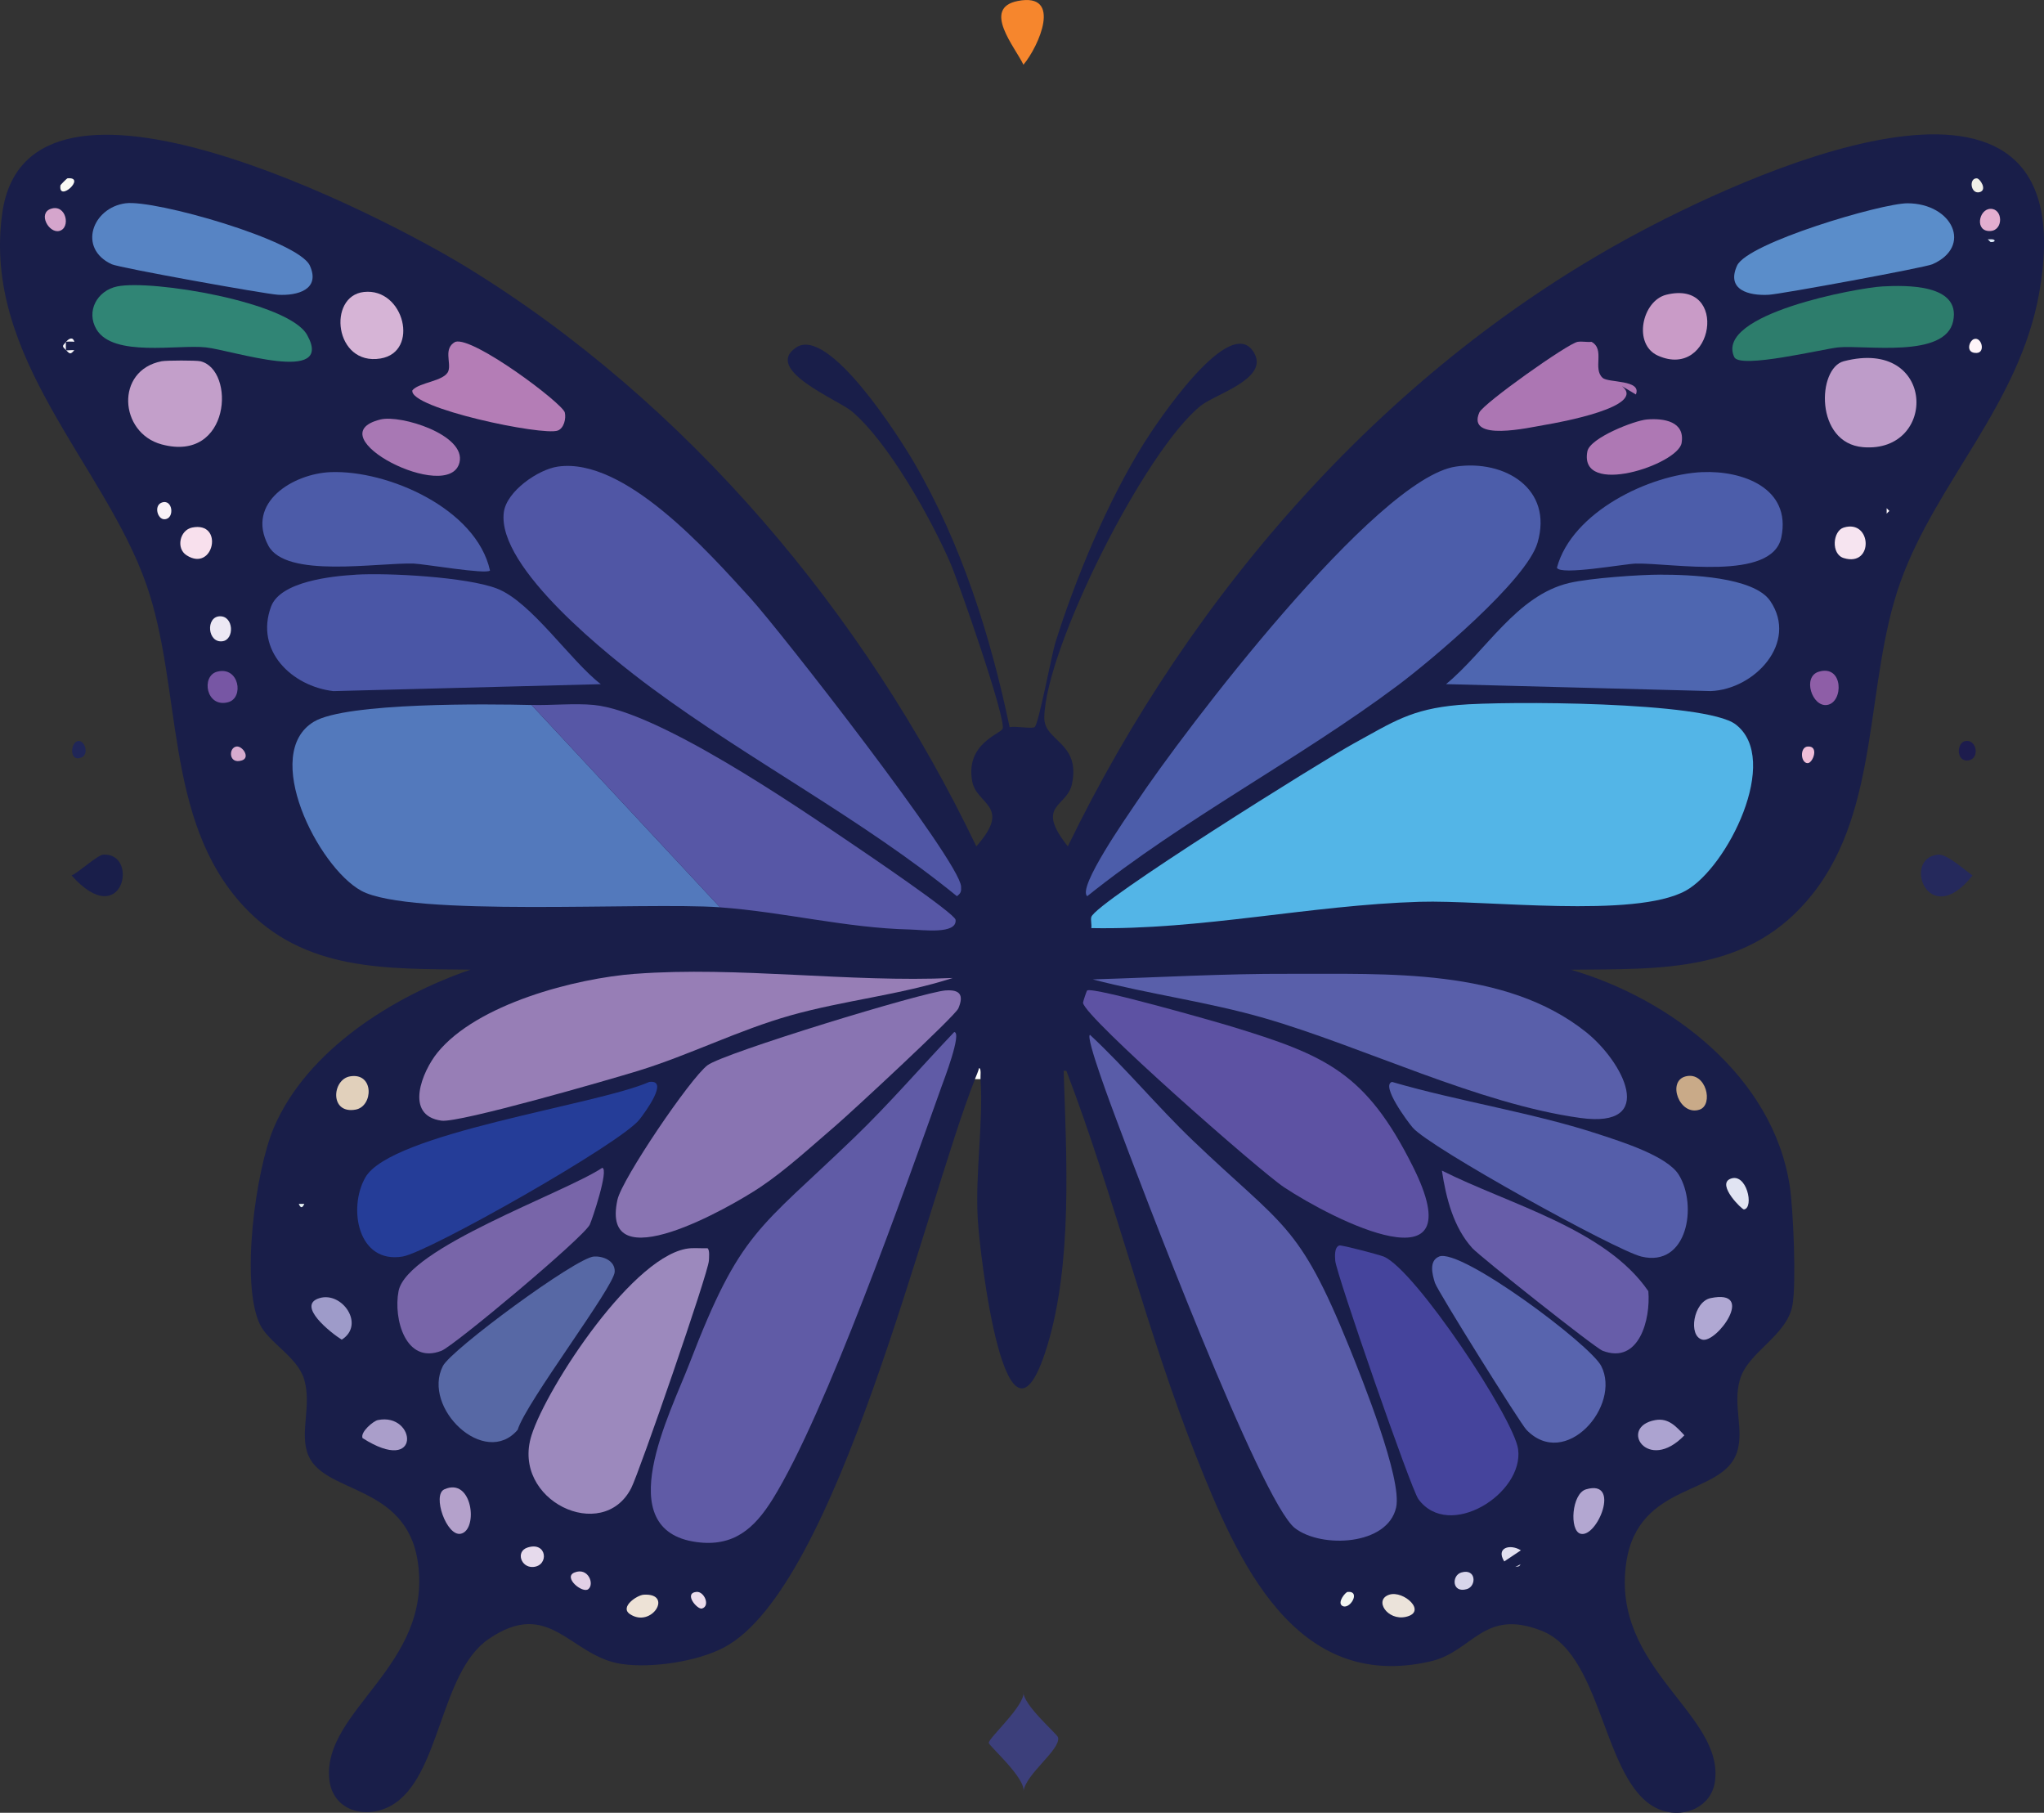 <?xml version="1.0" encoding="UTF-8"?>
<svg id="Layer_1" data-name="Layer 1" xmlns="http://www.w3.org/2000/svg" viewBox="0 0 512 453.99">
  <rect x="0" y="0" width="512" height="453.99" fill="#333333" stroke="none"/>
  <defs>
    <style>
      .cls-1 {
        fill: #d8d5eb;
      }

      .cls-2 {
        fill: #5a8dca;
      }

      .cls-3 {
        fill: #ae78b4;
      }

      .cls-4 {
        fill: #f0efe8;
      }

      .cls-5 {
        fill: #ede2d6;
      }

      .cls-6 {
        fill: #e3aed0;
      }

      .cls-7 {
        fill: #d6b4d6;
      }

      .cls-8 {
        fill: #191e49;
      }

      .cls-9 {
        fill: #595ca8;
      }

      .cls-10 {
        fill: #191e4a;
      }

      .cls-11 {
        fill: #f8f7fb;
      }

      .cls-12 {
        fill: #e1e4f2;
      }

      .cls-13 {
        fill: #fafaf4;
      }

      .cls-14 {
        fill: #dae7f6;
      }

      .cls-15 {
        fill: #b47db6;
      }

      .cls-16 {
        fill: #b0a8d3;
      }

      .cls-17 {
        fill: #fdf8fb;
      }

      .cls-18 {
        fill: #4c5ba8;
      }

      .cls-19 {
        fill: #25295c;
      }

      .cls-20 {
        fill: #605ba6;
      }

      .cls-21 {
        fill: #4a56a6;
      }

      .cls-22 {
        fill: #e6daec;
      }

      .cls-23 {
        fill: #b4a1cb;
      }

      .cls-24 {
        fill: #9e9bc9;
      }

      .cls-25 {
        fill: #eebdd8;
      }

      .cls-26 {
        fill: #b3a7d1;
      }

      .cls-27 {
        fill: #202657;
      }

      .cls-28 {
        fill: #675da9;
      }

      .cls-29 {
        fill: #45449c;
      }

      .cls-30 {
        fill: #aa9eca;
      }

      .cls-31 {
        fill: #3c3f7b;
      }

      .cls-32 {
        fill: #8974b2;
      }

      .cls-33 {
        fill: #aca3d0;
      }

      .cls-34 {
        fill: #c9aa88;
      }

      .cls-35 {
        fill: #5784c4;
      }

      .cls-36 {
        fill: #555eaa;
      }

      .cls-37 {
        fill: #f8f2f8;
      }

      .cls-38 {
        fill: #253d98;
      }

      .cls-39 {
        fill: #5757a6;
      }

      .cls-40 {
        fill: #9c89bd;
      }

      .cls-41 {
        fill: #ac76b3;
      }

      .cls-42 {
        fill: #fff;
      }

      .cls-43 {
        fill: #f6e4f0;
      }

      .cls-44 {
        fill: #595faa;
      }

      .cls-45 {
        fill: #7756a4;
      }

      .cls-46 {
        fill: #ebe3da;
      }

      .cls-47 {
        fill: #5379bc;
      }

      .cls-48 {
        fill: #f8e0ed;
      }

      .cls-49 {
        fill: #4e66b0;
      }

      .cls-50 {
        fill: #fef5f9;
      }

      .cls-51 {
        fill: #308575;
      }

      .cls-52 {
        fill: #e2e0f0;
      }

      .cls-53 {
        fill: #5864ae;
      }

      .cls-54 {
        fill: #c39fca;
      }

      .cls-55 {
        fill: #e1d0bb;
      }

      .cls-56 {
        fill: #5056a5;
      }

      .cls-57 {
        fill: #977eb6;
      }

      .cls-58 {
        fill: #5768a5;
      }

      .cls-59 {
        fill: #d5a5cc;
      }

      .cls-60 {
        fill: #d7abcf;
      }

      .cls-61 {
        fill: #1d1c4d;
      }

      .cls-62 {
        fill: #5d52a3;
      }

      .cls-63 {
        fill: #eddded;
      }

      .cls-64 {
        fill: #e7f1f2;
      }

      .cls-65 {
        fill: #a878b4;
      }

      .cls-66 {
        fill: #2d7d6c;
      }

      .cls-67 {
        fill: #f2f6f2;
      }

      .cls-68 {
        fill: #7865a9;
      }

      .cls-69 {
        fill: #53b5e7;
      }

      .cls-70 {
        fill: #be9cc9;
      }

      .cls-71 {
        fill: #ece8f4;
      }

      .cls-72 {
        fill: #f6862d;
      }

      .cls-73 {
        fill: #4c5daa;
      }

      .cls-74 {
        fill: #e2d0e6;
      }

      .cls-75 {
        fill: #c99bc7;
      }

      .cls-76 {
        fill: #8e5ea7;
      }
    </style>
  </defs>
  <g id="Generative_Object" data-name="Generative Object">
    <path class="cls-31" d="M256.36,423.66c-.22,3.23,8.5,10.62,8.68,11.45.67,3.08-8.11,9.12-8.68,13.54.61-3.32-8.6-11.4-8.68-12.15-.13-1.21,9.31-9.53,8.68-12.84Z"/>
    <path class="cls-72" d="M254.97.24c11.25-2.18,5.26,11.36,1.39,15.97-2.07-4.38-10.54-14.19-1.39-15.97Z"/>
    <path class="cls-19" d="M485.43,214.03c2.31-.23,6.72,3.93,8.68,5.21-11.05,14.02-17.8-4.31-8.68-5.21Z"/>
    <path class="cls-10" d="M25.91,214.03c9.11-.47,4.8,19.59-7.98,5.21,1.79-.73,6.46-5.13,7.98-5.21Z"/>
    <path class="cls-61" d="M492.37,185.57c2.79-.43,3.62,4.42.69,4.86-3.07.46-3.06-4.49-.69-4.86Z"/>
    <path class="cls-27" d="M19.66,185.57c1.65-.07,2.7,3.39.69,4.16-3.14,1.21-2.71-4.07-.69-4.16Z"/>
    <g>
      <path class="cls-8" d="M267.12,268.17h-.69c.72,21.73,2.27,48.12-4.16,69.07-10.26,33.4-16.84-23.08-17.35-31.93-.67-11.43,1.43-24.25.69-35.05-.05-.73.25-2.67-.35-2.78-.27,1-.68,1.85-1.04,2.78-12.58,31.9-34.48,127.25-62.82,142.3-6.74,3.58-18.22,5.27-25.68,4.16-12.92-1.91-17.94-16.77-33.32-6.25-12.33,8.43-12.01,34.55-24.3,41.65-6.33,3.66-14.84,1.46-15.62-6.59-1.67-17.24,25.83-28.37,22.21-54.14-2.86-20.37-24.47-16.95-27.77-27.77-1.68-5.49,1.11-11.64-.69-18.05-1.6-5.71-8.87-9.24-11.11-13.88-4.93-10.24-1.12-38.53,3.47-49.28,8.29-19.44,30-32.97,49.28-39.57-20.94-.28-41.61.59-56.92-15.97-19.98-21.6-15.19-54.51-24.3-80.52C26.15,116.33-4.54,89.53.57,53.34c6.43-45.48,95.36.73,116.27,13.54,55.27,33.84,99.85,86.93,127.72,145.08,9.07-10.22.06-10.31-1.04-16.31-1.74-9.51,7.26-11.86,7.64-13.19.79-2.79-11.04-36.72-13.19-41.65-4.82-11.03-15.48-30.14-24.64-37.83-3.44-2.88-22.27-10.41-13.88-15.97,8.19-5.43,25.95,22.72,29.5,28.81,11.87,20.35,19.13,43.3,23.95,66.29,1.39-.32,5.4.44,6.25,0,.97-.5,4.29-18.24,5.21-21.17,5.13-16.35,13.13-35.44,22.21-49.98,2.59-4.14,22.04-33.78,27.77-22.21,3.08,6.23-10.01,10.02-13.54,12.84-14.07,11.26-38.9,60.77-39.22,78.09-.11,6.01,9.16,6.16,6.94,16.66-1.25,5.93-9.4,5.09-1.04,15.62,30.99-63.81,80.51-120.64,143.69-154.1,30.75-16.29,111.78-52.31,99.61,15.62-4.98,27.79-25.78,47.3-34.71,72.19-9.04,25.21-4.88,56.81-22.21,78.44-15.67,19.56-37.37,18.52-60.39,18.74,25.04,7.29,50.67,26.79,54.84,54.14.9,5.93,1.68,24.4.69,29.85-1.42,7.82-11.18,11.66-13.19,18.74-1.81,6.38,1.11,12.43-.69,18.05-3.58,11.16-24.79,7.28-27.77,27.77-3.85,26.55,24.7,37.89,22.21,54.84-.91,6.17-7.3,8.95-12.84,7.29-15.35-4.61-14.45-38.79-30.54-45.12-14.58-5.74-17.23,5.19-27.77,7.64-34.23,7.95-48.51-25.53-58.66-51.02-12.55-31.54-20.51-65.11-32.62-96.83Z"/>
      <g>
        <path class="cls-42" d="M245.6,270.26h-1.39c.37-.93.77-1.78,1.04-2.78.6.1.3,2.04.35,2.78Z"/>
        <g>
          <path class="cls-47" d="M133.15,176.55l47.2,50.67c-19.02-1.36-77.74,2.53-89.89-4.16-10.86-5.99-25.16-34.39-11.8-42.34,8.13-4.84,43.79-4.43,54.49-4.16Z"/>
          <path class="cls-56" d="M139.75,116.85c16.68-2.4,37.6,21.29,48.24,32.97,7.4,8.12,52.39,65.76,52.75,72.19.07,1.23-.03,1.67-1.04,2.43-23.75-19.34-51.97-34.03-76.36-52.06-10.44-7.72-38.94-30.2-37.14-44.08.69-5.29,8.61-10.74,13.54-11.45Z"/>
          <path class="cls-39" d="M180.35,227.22l-47.2-50.67c5,.13,10.77-.47,15.62,0,15.96,1.56,50.04,24.88,64.56,34.71,3.21,2.17,25.85,17.48,26.03,19.09.41,3.74-8.41,2.5-11.45,2.43-15.81-.35-31.85-4.43-47.55-5.55Z"/>
          <path class="cls-21" d="M89.07,143.92c8.27-.5,27.9.59,35.4,3.47,8.6,3.3,18.4,18.09,26.03,23.95l-66.98,1.74c-10.41-1.2-19.72-10.14-15.62-21.17,2.36-6.35,15.37-7.63,21.17-7.98Z"/>
          <path class="cls-18" d="M82.83,118.24c14.28-.56,36.48,9.13,39.91,24.64-.84,1.04-16.59-1.66-19.09-1.74-9.17-.28-32.04,3.79-36.44-4.51-5.73-10.81,6.29-18.03,15.62-18.39Z"/>
          <path class="cls-35" d="M31.46,50.91c7.27-.97,43.3,9.28,46.16,15.62,2.7,5.99-3.12,7.57-7.98,7.29-3.29-.19-39.73-6.75-41.65-7.64-8.55-3.94-4.91-14.15,3.47-15.27Z"/>
          <path class="cls-51" d="M29.38,71.73c8.59-1.76,42.92,3.86,47.55,12.15,6.98,12.52-18.73,3.84-25.34,3.12-7.09-.77-23.23,2.53-27.42-4.51-2.67-4.49.12-9.72,5.21-10.76Z"/>
          <path class="cls-15" d="M114.06,85.61c4.43-1.43,26.86,15.39,27.42,17.7.36,1.52-.22,3.92-1.74,4.51-3.68,1.43-37.4-5.62-36.44-10.07,1.65-2.03,8.14-2.26,9.02-4.86.72-2.13-1.33-5.64,1.74-7.29Z"/>
          <path class="cls-54" d="M40.48,90.47c1.17-.23,8.66-.25,9.72,0,8.85,2.12,7.62,25.51-9.72,20.82-10.63-2.87-11.69-18.55,0-20.82Z"/>
          <path class="cls-65" d="M95.32,105.05c5.06-1.24,21.45,3.84,19.78,10.76-2.53,10.52-36.34-6.7-19.78-10.76Z"/>
          <path class="cls-7" d="M91.16,73.12c10.09-1.1,14.02,15.03,4.16,16.66-11.57,1.91-13.39-15.66-4.16-16.66Z"/>
          <path class="cls-48" d="M48.12,132.12c8.08-1.64,5.43,11.32-1.39,6.94-2.7-1.73-1.7-6.31,1.39-6.94Z"/>
          <path class="cls-45" d="M54.37,168.22c5.54-1.48,6.83,6.56,2.78,7.64-5.54,1.48-6.83-6.56-2.78-7.64Z"/>
          <path class="cls-71" d="M55.06,154.34c3.5-.1,3.71,5.83.69,6.25-3.8.53-4.28-6.14-.69-6.25Z"/>
          <path class="cls-59" d="M12.72,52.3c3.89-1.33,5.1,4.88,2.08,5.55-2.6.58-5.35-4.43-2.08-5.55Z"/>
          <path class="cls-37" d="M40.48,125.88c2.84-1.09,3.37,4.15.69,4.16-1.74.01-2.65-3.41-.69-4.16Z"/>
          <path class="cls-60" d="M59.22,186.96c1.52-.22,3.54,2.76,1.39,3.47-3.35,1.11-3.43-3.18-1.39-3.47Z"/>
          <path class="cls-13" d="M16.88,44.66c4.92-.46-2.34,6.23-1.74,1.74.02-.12,1.61-1.72,1.74-1.74Z"/>
          <path class="cls-11" d="M18.62,87.7c-.97,1.09-1.09,1-2.08,0,.11.12,1.52-.08,2.08,0Z"/>
          <path class="cls-11" d="M18.62,85.61c-.39-.1-2.02-.08-2.08,0,.78-.91,1.75-1.3,2.08,0Z"/>
          <path class="cls-11" d="M16.54,87.7c-1.08-1.08-.94-.99,0-2.08-.06.08-.07,2,0,2.08Z"/>
        </g>
        <g>
          <path class="cls-69" d="M365.34,176.55c11.29-1,61.81-.93,69.41,4.86,11.52,8.76-2.14,35.94-12.49,41.65-12.74,7.03-50.27,2.27-66.64,2.78-27.49.84-54.74,7.11-82.26,6.59.14-.84-.21-2.08,0-2.78,1.13-3.77,58.2-39.34,65.6-43.38,9.98-5.46,14.4-8.66,26.38-9.72Z"/>
          <path class="cls-73" d="M364.65,116.85c12.22-1.8,24.47,5.51,20.48,19.09-2.77,9.42-26.64,29.46-35.05,35.75-24.64,18.42-53.5,33.33-77.74,52.75-2.58-2.1,10.05-20.09,12.15-23.25,12.01-18.09,60.17-81.4,80.17-84.34Z"/>
          <path class="cls-49" d="M416.01,143.92c6.85,0,23.27.47,27.42,6.59,7.09,10.44-3.95,22.16-14.92,22.56l-66.29-1.74c9.99-8.2,17.66-22.24,30.89-25.34,5.18-1.21,17.49-2.08,22.91-2.08Z"/>
          <path class="cls-73" d="M426.43,118.24c10.02-.45,22.32,3.97,19.78,16.31-2.29,11.12-27.33,6.41-36.44,6.59-2.82.06-18.96,3.04-19.78,1.04,3.75-13.94,23.13-23.35,36.44-23.95Z"/>
          <path class="cls-2" d="M477.79,50.91c11.3.03,16.38,10.83,6.25,15.27-1.91.84-37.8,7.45-40.95,7.64-4.98.29-10.74-1.18-7.98-7.29,2.59-5.73,36.26-15.63,42.69-15.62Z"/>
          <path class="cls-66" d="M471.55,71.73c5.79-.3,19.63-.66,17.7,8.68-1.95,9.43-22.06,5.93-28.81,6.59-3.73.37-24.61,5.47-26.03,2.43-5.02-10.81,31.11-17.39,37.14-17.7Z"/>
          <path class="cls-41" d="M395.19,85.61c1.11-.17,2.34.12,3.47,0,3.46,1.89.22,6.71,2.78,9.02,1.42,1.29,9.87.4,8.33,4.16l-3.47-2.08c6.29,5.08-15.47,9.06-19.44,9.72-3.71.62-19.56,4.34-16.31-3.12.98-2.26,22.2-17.32,24.64-17.7Z"/>
          <path class="cls-70" d="M461.83,90.47c23.17-6.03,23.63,23.06,4.86,21.52-12.15-1-11.52-19.78-4.86-21.52Z"/>
          <path class="cls-3" d="M412.54,105.05c4.25-.35,9.6.49,8.68,5.9s-25.84,13.66-23.6,2.08c.66-3.39,11.84-7.73,14.92-7.98Z"/>
          <path class="cls-75" d="M417.4,73.81c15.87-3.91,11.88,21.46-2.08,15.27-6.38-2.83-4.01-13.77,2.08-15.27Z"/>
          <path class="cls-43" d="M461.83,132.12c7.07-2.17,7.59,9.97,0,7.64-3.23-.99-2.76-6.79,0-7.64Z"/>
          <path class="cls-76" d="M455.58,168.22c6.22-1.88,6.26,7.7,2.08,8.33-3.75.56-6.26-7.07-2.08-8.33Z"/>
          <path class="cls-6" d="M498.62,52.3c3.1-.03,3.26,5.33,0,5.55-4.06.28-3-5.53,0-5.55Z"/>
          <path class="cls-25" d="M452.8,186.96c2.94-.23,1.33,4.17,0,4.16-1.77,0-2.03-4.01,0-4.16Z"/>
          <path class="cls-50" d="M494.45,84.92c1.9-.67,2.97,3.37.69,3.47-2.89.12-1.92-3.04-.69-3.47Z"/>
          <path class="cls-4" d="M495.15,44.66c.81,0,2.75,2.97.69,3.47-2.22.54-2.72-3.5-.69-3.47Z"/>
          <path class="cls-14" d="M497.92,59.93h.69c1.37-.11,1.37.8,0,.69l-.69-.69Z"/>
          <path class="cls-17" d="M472.59,128.65v-1.39c.89,1.09.88.31,0,1.39Z"/>
        </g>
        <g>
          <g>
            <path class="cls-20" d="M239.01,258.46c2.06.06-2.71,12.39-3.12,13.54-9.18,25.68-29.06,82.08-42.34,103.43-4.61,7.41-9.82,12.02-19.09,10.76-21.84-2.98-6.57-32.2-1.74-44.77,12.79-33.26,17.25-33.38,41.3-56.57,8.69-8.37,16.67-17.63,24.99-26.38Z"/>
            <path class="cls-32" d="M236.93,248.04c3.46-.24,4.59,1.1,3.12,4.51-.84,1.96-27.18,26.33-30.89,29.5-5.92,5.07-12.29,10.95-18.74,15.27-7.29,4.88-40.32,23.88-35.75,3.12,1.14-5.17,18.21-30.4,22.56-33.67,4.11-3.08,54.09-18.35,59.7-18.74Z"/>
            <path class="cls-57" d="M159.18,243.88c25.53-1.92,53.65,2.22,79.48,1.04-13.19,4.25-27.31,5.62-40.61,9.37-13.12,3.7-25.24,9.9-38.18,13.88-7.02,2.16-44.85,13.1-49.28,12.49-9.47-1.3-4.77-12.4-1.04-17.01,9.9-12.23,34.58-18.65,49.63-19.78Z"/>
            <path class="cls-40" d="M173.06,312.6c1.38-.08,2.78.06,4.16,0,.6.43.38,2.38.35,3.12-.13,3-17.39,52.89-19.44,56.92-7.14,14.05-30.16,3.14-24.99-13.19,3.85-12.14,26-46.03,39.91-46.85Z"/>
            <path class="cls-38" d="M162.65,270.95c5.09-.63-1.15,7.7-2.43,9.37-4.5,5.91-52.79,33.25-59.35,34.36-11.22,1.89-13.74-12.08-9.37-19.78,6.35-11.19,57.91-18.11,71.15-23.95Z"/>
            <path class="cls-68" d="M150.85,292.47c1.76.23-2.57,13.12-3.12,14.23-1.66,3.32-34,30.35-37.14,31.58-8.98,3.53-12.09-8.01-10.76-14.92,2.08-10.83,41.5-24.56,51.02-30.89Z"/>
            <path class="cls-58" d="M148.77,314.68c2.27-.14,5.33,1.02,5.21,3.82-.17,3.82-22.33,32.85-24.3,39.57-8.26,9.69-24.09-5.51-18.74-15.97,2.12-4.14,33.36-27.15,37.83-27.42Z"/>
            <path class="cls-24" d="M80.05,325.09c5.68-1.69,11.48,6.68,5.55,10.41-2.62-1.62-11.55-8.63-5.55-10.41Z"/>
            <path class="cls-23" d="M111.29,372.99c7.06-3.21,8.58,10.12,4.16,11.11-3.58.8-7.24-9.71-4.16-11.11Z"/>
            <path class="cls-30" d="M94.63,355.64c9.63-1.99,11.16,14.06-3.82,4.51-.6-1.54,2.74-4.29,3.82-4.51Z"/>
            <path class="cls-55" d="M87.68,269.56c6.08-1.04,5.86,7.52,1.39,8.33-6.55,1.18-5.93-7.55-1.39-8.33Z"/>
            <path class="cls-5" d="M161.26,399.37c7.48-.42,1.97,8.49-3.47,4.86-2.63-1.76,1.77-4.76,3.47-4.86Z"/>
            <path class="cls-22" d="M132.11,387.57c4.97-1.65,5.49,4.63,1.39,4.86-3.01.17-4.36-3.87-1.39-4.86Z"/>
            <path class="cls-74" d="M143.91,393.81c3.42-1.37,5.04,2.89,3.47,4.16-1.47,1.2-6.44-2.97-3.47-4.16Z"/>
            <path class="cls-63" d="M174.45,398.67c1.97-.19,3.53,3.54,1.39,4.16-1.16.34-4.69-3.84-1.39-4.16Z"/>
            <path class="cls-64" d="M76.23,301.49c-.06.03-.64,1.86-1.39,0h1.39Z"/>
          </g>
          <g>
            <path class="cls-9" d="M273.02,259.15c9,8.37,16.82,17.89,25.68,26.38,22.74,21.77,26.56,20.52,39.22,51.71,3.2,7.89,13.36,33.14,11.8,40.26-2.1,9.58-18.71,10.32-25.34,5.21-8.55-6.59-38.95-86.77-44.77-102.39-.73-1.97-7.79-20.57-6.59-21.17Z"/>
            <path class="cls-62" d="M272.33,248.04c1.62-.91,31.99,7.77,36.1,9.02,23.68,7.23,33.68,11.52,45.47,35.05,15.78,31.5-19.96,13.38-32.28,5.21-6.08-4.04-49.91-42.54-50.33-46.16-.03-.26.9-3.04,1.04-3.12Z"/>
            <path class="cls-44" d="M323,243.88c24.34.1,54.01-1.56,74.27,14.58,9.24,7.36,18.13,24.21-1.39,21.52-25.59-3.53-54.3-17.8-79.13-24.99-14.05-4.07-28.88-6-43.04-9.72,16.29-.47,32.99-1.46,49.28-1.39Z"/>
            <path class="cls-29" d="M335.49,311.91c.54-.18,10.07,2.35,11.11,2.78,7.87,3.24,32.63,40.56,33.67,48.24,1.5,11.13-17.35,22.98-24.99,12.49-1.86-2.56-20.59-56.54-20.82-59.7-.08-1.12-.25-3.38,1.04-3.82Z"/>
            <path class="cls-36" d="M348.68,270.95c16.74,4.89,35.65,7.75,52.06,13.19,5.31,1.76,16.84,5.32,19.78,10.07,4.74,7.65,2.18,23.27-9.37,20.48-6.38-1.54-52.93-27.25-57.27-32.28-1.32-1.53-8.04-10.59-5.21-11.45Z"/>
            <path class="cls-28" d="M361.18,293.16c16.71,8.42,41,14.56,51.71,30.2.61,7.07-2.34,18.42-11.45,14.92-1.94-.74-30.76-23.63-32.62-25.68-4.74-5.21-6.6-12.56-7.64-19.44Z"/>
            <path class="cls-53" d="M360.48,314.68c5.45-2.19,37.86,22.04,40.61,27.42,5.1,9.96-8.96,26.12-18.74,15.97-1.5-1.56-22.25-34.72-22.91-36.79s-1.57-5.54,1.04-6.59Z"/>
            <path class="cls-16" d="M428.51,325.09c11.46-2.36,1.56,11.3-2.08,10.41s-2.26-9.52,2.08-10.41Z"/>
            <path class="cls-26" d="M397.27,372.99c8.91-2.64,2.8,12.32-1.39,11.11-2.81-.81-2.2-10.04,1.39-11.11Z"/>
            <path class="cls-33" d="M414.63,355.64c3.34-.6,5.28,1.67,7.29,3.82-9.2,9.58-16.64-2.12-7.29-3.82Z"/>
            <path class="cls-34" d="M422.26,269.56c5.13-1.27,7.03,7.12,3.47,8.33-5.02,1.7-8.27-7.14-3.47-8.33Z"/>
            <path class="cls-46" d="M347.99,399.37c3.59-1.17,9.64,4.32,4.16,5.55-4.63,1.04-8.09-4.27-4.16-5.55Z"/>
            <path class="cls-12" d="M433.37,295.25c4.14-1.81,6.1,7.26,3.47,7.64-.47.07-6.83-6.16-3.47-7.64Z"/>
            <path class="cls-1" d="M366.04,393.81c3.76-1.11,3.86,3.44,1.39,4.16-3.76,1.11-3.86-3.44-1.39-4.16Z"/>
            <path class="cls-52" d="M380.96,388.26l-4.16,2.78c-2.19-3.47,1.51-4.46,4.16-2.78Z"/>
            <path class="cls-67" d="M337.58,398.67c3.43-.28.48,4.68-1.39,3.47-1.27-.82.81-3.42,1.39-3.47Z"/>
            <path class="cls-52" d="M380.96,391.73c-.54.42.06.5-1.39.69l1.39-.69Z"/>
          </g>
        </g>
      </g>
    </g>
  </g>
</svg>